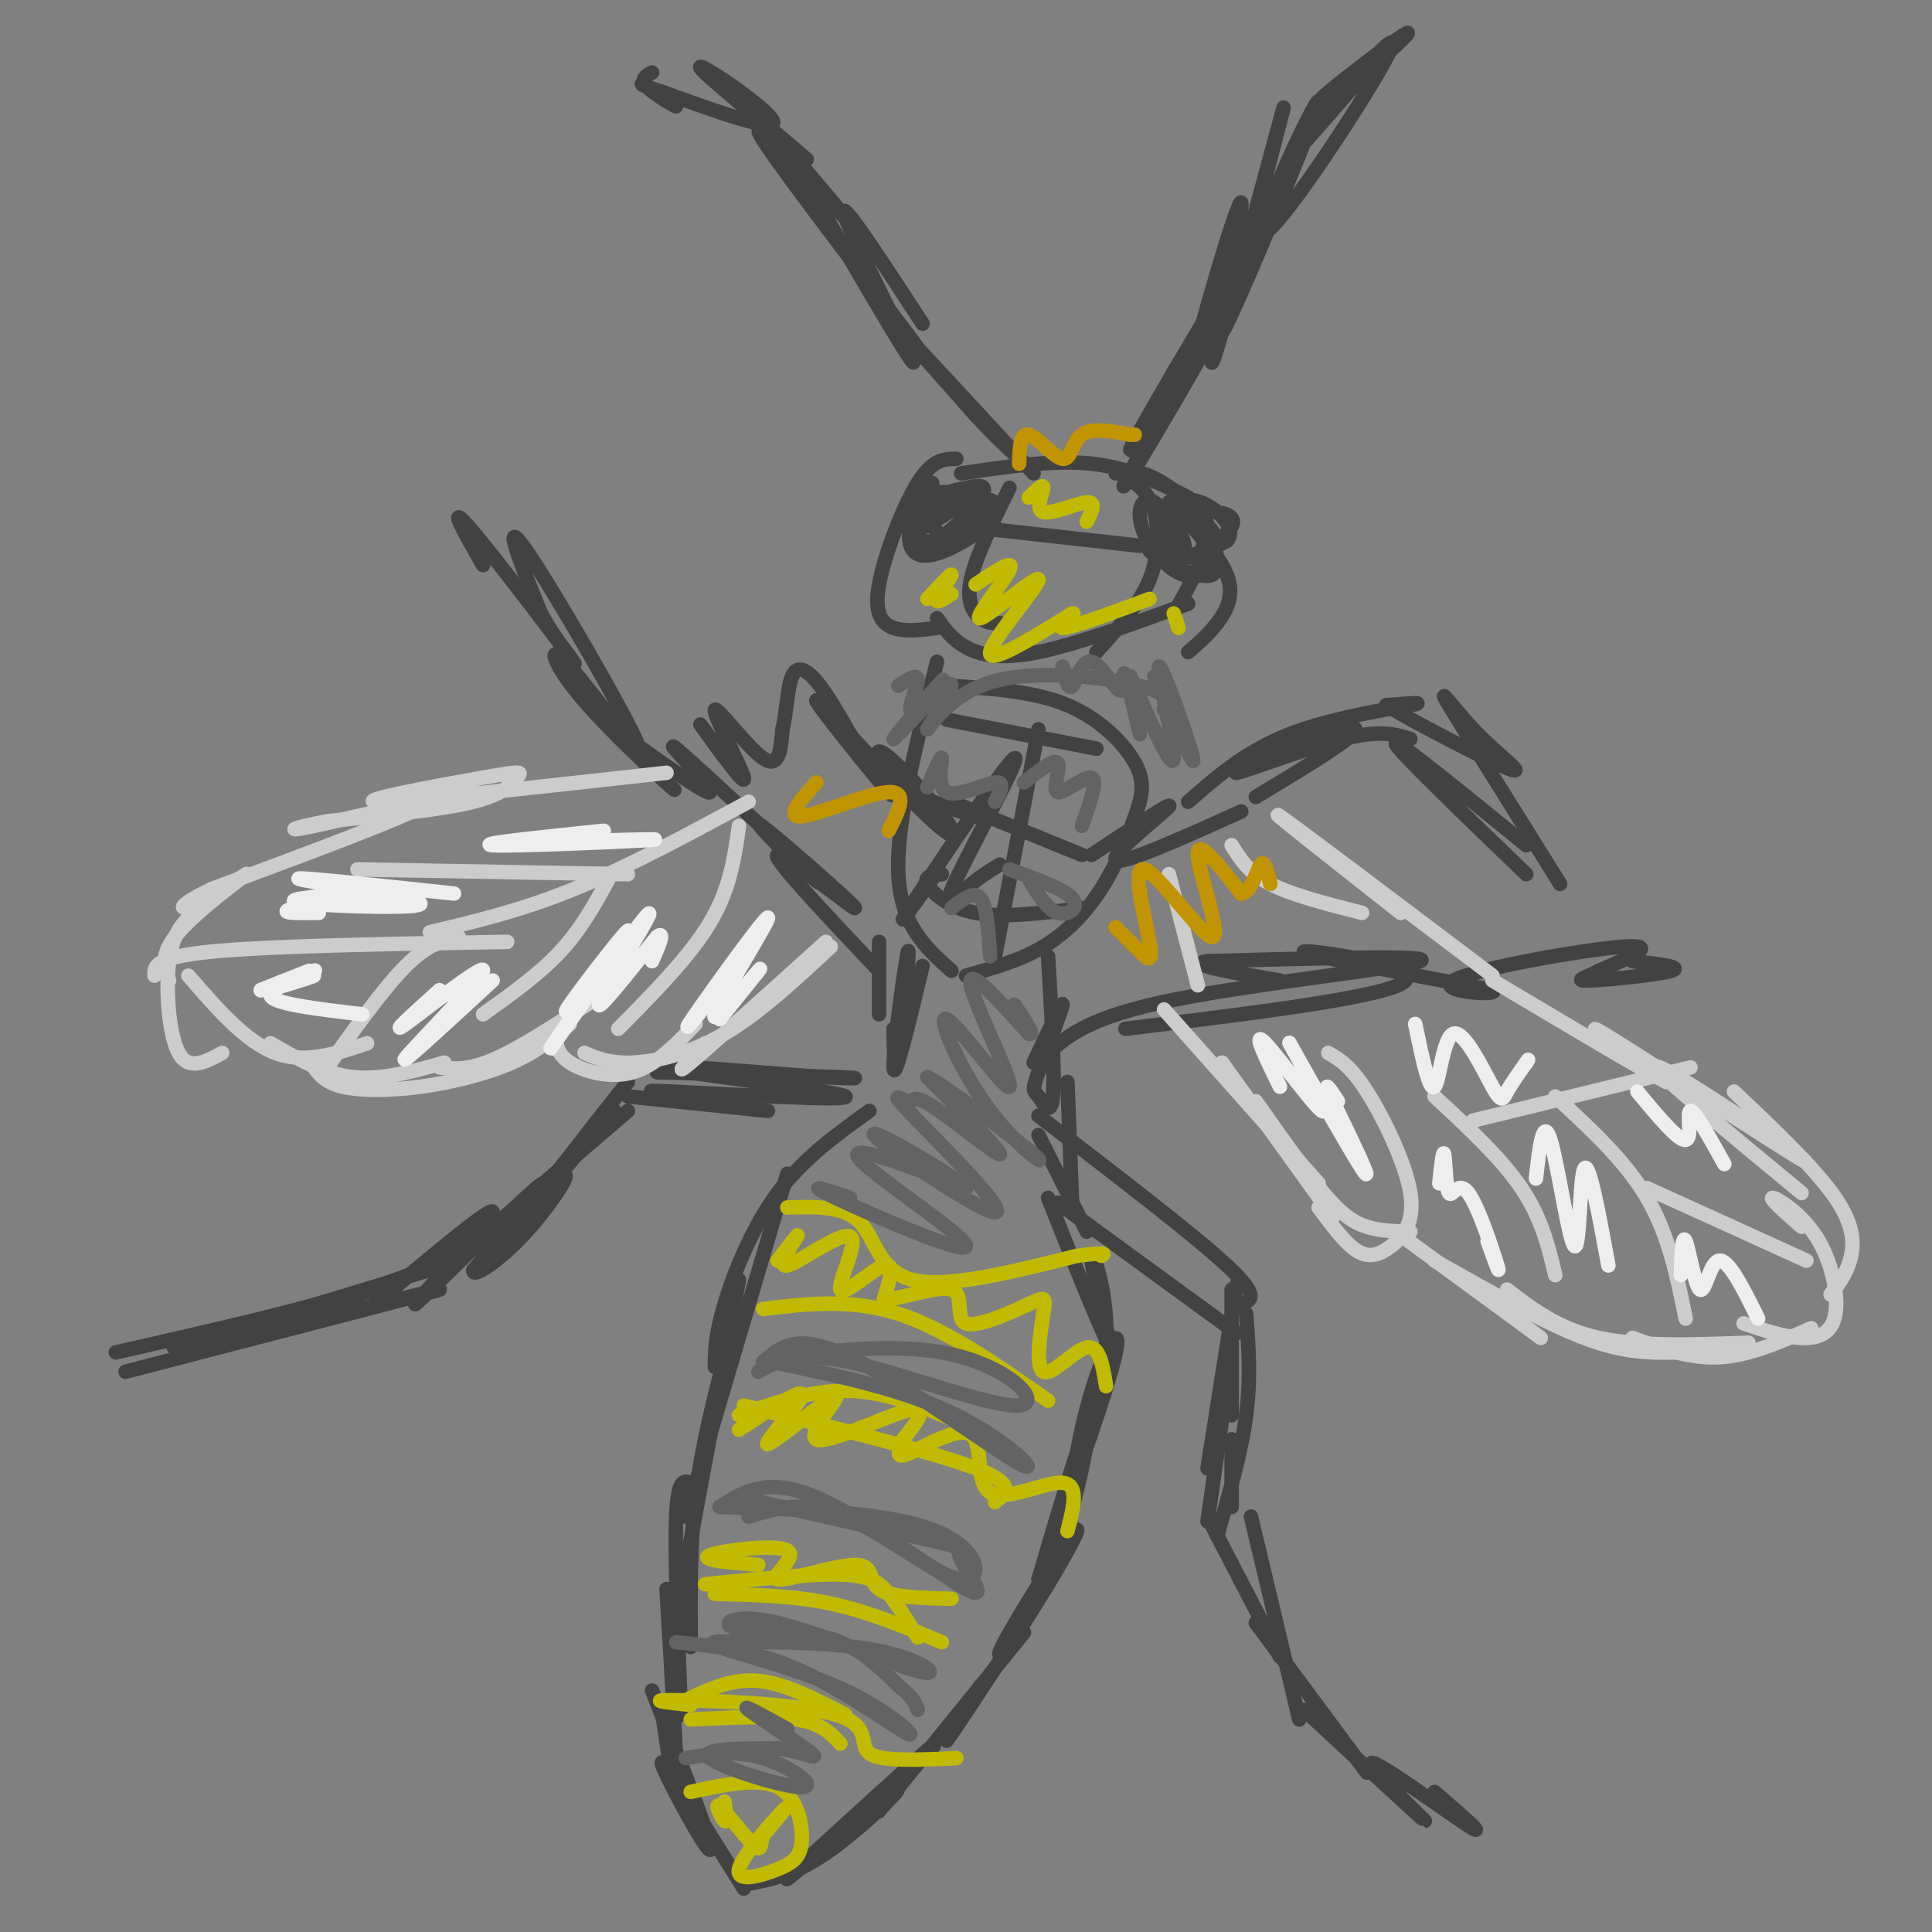<svg viewBox='0 0 400 400' version='1.1' xmlns='http://www.w3.org/2000/svg' xmlns:xlink='http://www.w3.org/1999/xlink'><rect x="0" y="0" width="400" height="400" fill="#808080" stroke="none"/><g fill='none' stroke='#424242' stroke-width='3' stroke-linecap='round' stroke-linejoin='round'><path d='M214,98c-12.000,-13.000 -24.000,-26.000 -26,-28c-2.000,-2.000 6.000,7.000 14,16'/><path d='M202,86c3.667,4.000 5.833,6.000 8,8'/><path d='M191,67c-9.065,-13.905 -18.131,-27.810 -16,-22c2.131,5.810 15.458,31.333 14,30c-1.458,-1.333 -17.702,-29.524 -22,-37c-4.298,-7.476 3.351,5.762 11,19'/><path d='M178,57c6.580,9.149 17.528,22.521 12,15c-5.528,-7.521 -27.534,-35.935 -32,-43c-4.466,-7.065 8.607,7.217 14,13c5.393,5.783 3.105,3.065 -2,-3c-5.105,-6.065 -13.028,-15.479 -15,-17c-1.972,-1.521 2.008,4.851 5,8c2.992,3.149 4.996,3.074 7,3'/><path d='M167,33c-5.060,-4.560 -21.208,-17.458 -22,-19c-0.792,-1.542 13.774,8.274 15,11c1.226,2.726 -10.887,-1.637 -23,-6'/><path d='M137,19c-4.700,-1.451 -4.951,-2.080 -3,-1c1.951,1.080 6.102,3.868 6,4c-0.102,0.132 -4.458,-2.391 -6,-4c-1.542,-1.609 -0.271,-2.305 1,-3'/><path d='M236,94c-2.756,5.208 -5.512,10.417 -1,3c4.512,-7.417 16.292,-27.458 16,-28c-0.292,-0.542 -12.655,18.417 -16,23c-3.345,4.583 2.327,-5.208 8,-15'/><path d='M243,77c3.693,-6.338 8.926,-14.683 12,-21c3.074,-6.317 3.988,-10.608 1,-3c-2.988,7.608 -9.878,27.113 -9,22c0.878,-5.113 9.524,-34.845 10,-33c0.476,1.845 -7.218,35.266 -6,33c1.218,-2.266 11.348,-40.219 14,-50c2.652,-9.781 -2.174,8.609 -7,27'/><path d='M258,52c-3.169,10.419 -7.590,22.967 -3,13c4.590,-9.967 18.191,-42.450 18,-44c-0.191,-1.550 -14.175,27.832 -11,27c3.175,-0.832 23.509,-31.878 26,-38c2.491,-6.122 -12.860,12.679 -17,18c-4.140,5.321 2.930,-2.840 10,-11'/><path d='M281,17c4.976,-4.833 12.417,-11.417 10,-10c-2.417,1.417 -14.690,10.833 -17,13c-2.310,2.167 5.345,-2.917 13,-8'/><path d='M246,166c5.978,-5.244 11.956,-10.489 21,-14c9.044,-3.511 21.156,-5.289 25,-6c3.844,-0.711 -0.578,-0.356 -5,0'/><path d='M287,146c5.083,3.155 20.290,11.041 25,13c4.710,1.959 -1.078,-2.011 -6,-7c-4.922,-4.989 -8.978,-10.997 -6,-6c2.978,4.997 12.989,20.998 23,37'/><path d='M316,181c-13.500,-13.000 -27.000,-26.000 -27,-27c0.000,-1.000 13.500,10.000 27,21'/><path d='M292,153c-3.075,-0.976 -6.150,-1.952 -14,0c-7.850,1.952 -20.475,6.833 -22,7c-1.525,0.167 8.051,-4.378 15,-7c6.949,-2.622 11.271,-3.321 9,-1c-2.271,2.321 -11.136,7.660 -20,13'/><path d='M217,218c4.333,-3.756 8.667,-7.511 26,-11c17.333,-3.489 47.667,-6.711 51,-8c3.333,-1.289 -20.333,-0.644 -44,0'/><path d='M250,199c-4.833,0.667 5.083,2.333 15,4'/><path d='M233,213c27.689,-3.378 55.378,-6.756 58,-10c2.622,-3.244 -19.822,-6.356 -21,-6c-1.178,0.356 18.911,4.178 39,8'/><path d='M309,205c2.083,1.262 -12.208,0.417 -8,-2c4.208,-2.417 26.917,-6.405 35,-7c8.083,-0.595 1.542,2.202 -5,5'/><path d='M331,201c-2.333,1.321 -5.667,2.125 -2,2c3.667,-0.125 14.333,-1.179 17,-2c2.667,-0.821 -2.667,-1.411 -8,-2'/><path d='M182,201c-11.250,-11.899 -22.500,-23.798 -21,-24c1.500,-0.202 15.750,11.292 16,11c0.250,-0.292 -13.500,-12.369 -18,-16c-4.500,-3.631 0.250,1.185 5,6'/><path d='M164,178c3.280,3.095 8.981,7.832 3,2c-5.981,-5.832 -23.644,-22.233 -27,-25c-3.356,-2.767 7.597,8.101 7,9c-0.597,0.899 -12.742,-8.172 -17,-11c-4.258,-2.828 -0.629,0.586 3,4'/><path d='M133,157c2.856,2.915 8.495,8.202 6,6c-2.495,-2.202 -13.124,-11.894 -19,-19c-5.876,-7.106 -6.998,-11.626 -2,-6c4.998,5.626 16.115,21.399 14,16c-2.115,-5.399 -17.461,-31.971 -23,-40c-5.539,-8.029 -1.269,2.486 3,13'/><path d='M112,127c3.107,5.750 9.375,13.625 6,9c-3.375,-4.625 -16.393,-21.750 -21,-27c-4.607,-5.250 -0.804,1.375 3,8'/><path d='M145,150c4.756,6.565 9.512,13.131 9,11c-0.512,-2.131 -6.292,-12.958 -6,-14c0.292,-1.042 6.655,7.702 10,10c3.345,2.298 3.673,-1.851 4,-6'/><path d='M162,151c0.857,-3.345 1.000,-8.708 2,-11c1.000,-2.292 2.857,-1.512 5,1c2.143,2.512 4.571,6.756 7,11'/><path d='M176,152c4.105,5.900 10.869,15.149 8,12c-2.869,-3.149 -15.371,-18.696 -15,-19c0.371,-0.304 13.616,14.637 21,22c7.384,7.363 8.907,7.149 6,3c-2.907,-4.149 -10.244,-12.232 -13,-14c-2.756,-1.768 -0.930,2.781 3,6c3.930,3.219 9.965,5.110 16,7'/><path d='M202,169c2.833,1.167 1.917,0.583 1,0'/><path d='M257,168c-12.556,5.667 -25.111,11.333 -26,10c-0.889,-1.333 9.889,-9.667 11,-11c1.111,-1.333 -7.444,4.333 -16,10'/><path d='M194,137c-4.250,16.667 -8.500,33.333 -8,44c0.500,10.667 5.750,15.333 11,20'/><path d='M197,142c8.596,0.567 17.192,1.133 24,4c6.808,2.867 11.827,8.033 14,12c2.173,3.967 1.500,6.733 0,11c-1.500,4.267 -3.827,10.033 -7,15c-3.173,4.967 -7.192,9.133 -12,12c-4.808,2.867 -10.404,4.433 -16,6'/><path d='M215,151c0.000,0.000 -9.000,47.000 -9,47'/><path d='M196,149c0.000,0.000 31.000,6.000 31,6'/><path d='M197,166c0.000,0.000 27.000,11.000 27,11'/><path d='M195,181c-1.889,0.156 -3.778,0.311 -3,2c0.778,1.689 4.222,4.911 10,6c5.778,1.089 13.889,0.044 22,-1'/><path d='M193,182c-4.437,6.244 -8.874,12.488 -4,5c4.874,-7.488 19.059,-28.708 21,-30c1.941,-1.292 -8.362,17.344 -12,25c-3.638,7.656 -0.611,4.330 2,2c2.611,-2.330 4.805,-3.665 7,-5'/><path d='M198,95c-2.440,0.006 -4.881,0.012 -8,5c-3.119,4.988 -6.917,14.958 -8,21c-1.083,6.042 0.548,8.155 3,9c2.452,0.845 5.726,0.423 9,0'/><path d='M199,98c9.583,-1.417 19.167,-2.833 27,-2c7.833,0.833 13.917,3.917 20,7'/><path d='M231,98c2.133,-0.422 4.267,-0.844 8,1c3.733,1.844 9.067,5.956 10,11c0.933,5.044 -2.533,11.022 -6,17'/><path d='M242,104c5.156,5.356 10.311,10.711 12,15c1.689,4.289 -0.089,7.511 -2,10c-1.911,2.489 -3.956,4.244 -6,6'/><path d='M194,128c1.556,2.200 3.111,4.400 6,6c2.889,1.600 7.111,2.600 15,1c7.889,-1.600 19.444,-5.800 31,-10'/><path d='M200,109c0.000,0.000 36.000,4.000 36,4'/><path d='M209,101c-3.511,7.156 -7.022,14.311 -8,19c-0.978,4.689 0.578,6.911 2,8c1.422,1.089 2.711,1.044 4,1'/><path d='M235,100c1.556,1.311 3.111,2.622 4,6c0.889,3.378 1.111,8.822 -1,14c-2.111,5.178 -6.556,10.089 -11,15'/><path d='M193,100c-1.836,1.604 -3.672,3.209 -4,6c-0.328,2.791 0.852,6.770 4,6c3.148,-0.770 8.265,-6.288 10,-9c1.735,-2.712 0.089,-2.619 -3,-2c-3.089,0.619 -7.619,1.764 -10,5c-2.381,3.236 -2.612,8.564 1,9c3.612,0.436 11.067,-4.021 14,-7c2.933,-2.979 1.343,-4.479 -2,-5c-3.343,-0.521 -8.438,-0.063 -10,2c-1.562,2.063 0.411,5.732 3,6c2.589,0.268 5.795,-2.866 9,-6'/><path d='M205,105c0.056,-1.915 -4.305,-3.704 -8,-3c-3.695,0.704 -6.723,3.900 -8,6c-1.277,2.100 -0.801,3.104 1,4c1.801,0.896 4.929,1.686 8,0c3.071,-1.686 6.085,-5.847 5,-8c-1.085,-2.153 -6.270,-2.299 -9,-2c-2.730,0.299 -3.004,1.042 -4,3c-0.996,1.958 -2.713,5.131 -1,5c1.713,-0.131 6.857,-3.565 12,-7'/><path d='M239,111c-0.887,0.988 -1.774,1.975 -1,3c0.774,1.025 3.211,2.087 5,2c1.789,-0.087 2.932,-1.323 2,-4c-0.932,-2.677 -3.937,-6.797 -6,-8c-2.063,-1.203 -3.182,0.510 -3,3c0.182,2.490 1.665,5.758 4,8c2.335,2.242 5.523,3.459 8,4c2.477,0.541 4.244,0.407 4,-3c-0.244,-3.407 -2.498,-10.089 -5,-12c-2.502,-1.911 -5.250,0.947 -6,4c-0.750,3.053 0.500,6.301 3,7c2.500,0.699 6.250,-1.150 10,-3'/><path d='M254,112c1.509,-1.595 0.280,-4.082 -2,-6c-2.280,-1.918 -5.612,-3.267 -8,-2c-2.388,1.267 -3.831,5.150 -4,8c-0.169,2.850 0.937,4.669 3,6c2.063,1.331 5.085,2.176 7,0c1.915,-2.176 2.723,-7.373 0,-9c-2.723,-1.627 -8.979,0.316 -11,2c-2.021,1.684 0.192,3.110 2,4c1.808,0.890 3.211,1.244 6,0c2.789,-1.244 6.964,-4.086 8,-6c1.036,-1.914 -1.067,-2.900 -4,-3c-2.933,-0.100 -6.695,0.686 -8,2c-1.305,1.314 -0.152,3.157 1,5'/><path d='M191,200c-2.929,12.208 -5.857,24.417 -6,21c-0.143,-3.417 2.500,-22.458 3,-24c0.500,-1.542 -1.143,14.417 -2,20c-0.857,5.583 -0.929,0.792 -1,-4'/><path d='M182,195c0.000,0.000 0.000,15.000 0,15'/><path d='M217,198c0.713,12.236 1.426,24.472 1,29c-0.426,4.528 -1.990,1.348 -3,0c-1.010,-1.348 -1.464,-0.863 0,-5c1.464,-4.137 4.847,-12.896 5,-14c0.153,-1.104 -2.923,5.448 -6,12'/><path d='M180,230c-6.844,4.911 -13.689,9.822 -19,17c-5.311,7.178 -9.089,16.622 -11,23c-1.911,6.378 -1.956,9.689 -2,13'/><path d='M163,243c0.000,0.000 -21.000,71.000 -21,71'/><path d='M153,265c0.000,0.000 -13.000,70.000 -13,70'/><path d='M150,281c-2.417,9.500 -4.833,19.000 -6,29c-1.167,10.000 -1.083,20.500 -1,31'/><path d='M143,307c-1.333,-0.500 -2.667,-1.000 -3,7c-0.333,8.000 0.333,24.500 1,41'/><path d='M138,329c1.083,17.917 2.167,35.833 2,40c-0.167,4.167 -1.583,-5.417 -3,-15'/><path d='M135,350c6.556,16.511 13.111,33.022 12,33c-1.111,-0.022 -9.889,-16.578 -10,-18c-0.111,-1.422 8.444,12.289 17,26'/><path d='M155,390c4.905,-0.923 9.810,-1.845 17,-7c7.190,-5.155 16.667,-14.542 13,-12c-3.667,2.542 -20.476,17.012 -22,18c-1.524,0.988 12.238,-11.506 26,-24'/><path d='M189,365c5.000,-4.500 4.500,-3.750 4,-3'/><path d='M182,375c0.000,0.000 30.000,-37.000 30,-37'/><path d='M203,349c-4.547,7.258 -9.094,14.515 -6,10c3.094,-4.515 13.828,-20.803 20,-31c6.172,-10.197 7.781,-14.304 4,-9c-3.781,5.304 -12.952,20.020 -14,23c-1.048,2.980 6.025,-5.775 11,-18c4.975,-12.225 7.850,-27.922 7,-28c-0.850,-0.078 -5.425,15.461 -10,31'/><path d='M215,327c1.937,-4.613 11.780,-31.645 15,-43c3.220,-11.355 -0.181,-7.034 -3,1c-2.819,8.034 -5.055,19.782 -4,19c1.055,-0.782 5.399,-14.095 6,-25c0.601,-10.905 -2.543,-19.401 -3,-19c-0.457,0.401 1.771,9.701 4,19'/><path d='M230,279c-1.500,-2.000 -7.250,-16.500 -13,-31'/><path d='M225,255c0.000,0.000 -10.000,-20.000 -10,-20'/><path d='M221,224c0.000,0.000 1.000,26.000 1,26'/><path d='M219,249c0.000,0.000 37.000,27.000 37,27'/><path d='M215,231c16.000,12.250 32.000,24.500 39,31c7.000,6.500 5.000,7.250 3,8'/><path d='M255,267c0.000,0.000 0.000,26.000 0,26'/><path d='M256,266c0.000,0.000 -6.000,38.000 -6,38'/><path d='M255,280c0.000,0.000 -5.000,35.000 -5,35'/><path d='M258,272c0.500,6.667 1.000,13.333 0,21c-1.000,7.667 -3.500,16.333 -6,25'/><path d='M251,316c0.000,0.000 14.000,27.000 14,27'/><path d='M259,314c0.000,0.000 10.000,42.000 10,42'/><path d='M260,336c0.000,0.000 23.000,31.000 23,31'/><path d='M270,354c12.446,11.506 24.893,23.012 25,23c0.107,-0.012 -12.125,-11.542 -11,-12c1.125,-0.458 15.607,10.155 20,13c4.393,2.845 -1.304,-2.077 -7,-7'/><path d='M255,312c0.000,0.000 0.000,-14.000 0,-14'/><path d='M24,280c20.583,-4.667 41.167,-9.333 55,-14c13.833,-4.667 20.917,-9.333 28,-14'/><path d='M26,284c33.267,-8.622 66.533,-17.244 65,-17c-1.533,0.244 -37.867,9.356 -49,12c-11.133,2.644 2.933,-1.178 17,-5'/><path d='M59,274c6.667,-2.333 14.833,-5.667 23,-9'/><path d='M36,279c0.000,0.000 56.000,-17.000 56,-17'/><path d='M82,266c-4.041,3.565 -8.083,7.129 -2,2c6.083,-5.129 22.290,-18.952 22,-17c-0.290,1.952 -17.078,19.679 -16,19c1.078,-0.679 20.022,-19.766 25,-24c4.978,-4.234 -4.011,6.383 -13,17'/><path d='M98,263c-0.261,1.840 5.586,-2.060 11,-8c5.414,-5.940 10.396,-13.920 7,-11c-3.396,2.920 -15.168,16.742 -12,13c3.168,-3.742 21.276,-25.046 23,-27c1.724,-1.954 -12.936,15.442 -17,20c-4.064,4.558 2.468,-3.721 9,-12'/><path d='M119,238c3.333,-4.333 7.167,-9.167 11,-14'/><path d='M102,254c0.000,0.000 28.000,-24.000 28,-24'/><path d='M130,227c0.000,0.000 29.000,3.000 29,3'/><path d='M147,227c-8.815,-0.726 -17.631,-1.452 -8,-1c9.631,0.452 37.708,2.083 36,1c-1.708,-1.083 -33.202,-4.881 -39,-6c-5.798,-1.119 14.101,0.440 34,2'/><path d='M170,223c7.600,0.356 9.600,0.244 3,0c-6.600,-0.244 -21.800,-0.622 -37,-1'/></g>
<g fill='none' stroke='#CCCCCC' stroke-width='3' stroke-linecap='round' stroke-linejoin='round'><path d='M241,209c0.000,0.000 32.000,36.000 32,36'/><path d='M253,220c0.000,0.000 23.000,32.000 23,32'/><path d='M260,228c5.111,7.267 10.222,14.533 14,19c3.778,4.467 6.222,6.133 9,7c2.778,0.867 5.889,0.933 9,1'/><path d='M273,250c2.769,3.738 5.537,7.477 8,9c2.463,1.523 4.619,0.831 7,-1c2.381,-1.831 4.987,-4.801 4,-11c-0.987,-6.199 -5.568,-15.628 -9,-21c-3.432,-5.372 -5.716,-6.686 -8,-8'/><path d='M289,255c0.000,0.000 30.000,22.000 30,22'/><path d='M297,261c11.333,6.417 22.667,12.833 31,16c8.333,3.167 13.667,3.083 19,3'/><path d='M312,267c5.333,4.083 10.667,8.167 19,10c8.333,1.833 19.667,1.417 31,1'/><path d='M338,277c5.917,2.167 11.833,4.333 18,4c6.167,-0.333 12.583,-3.167 19,-6'/><path d='M361,274c4.239,1.423 8.478,2.845 12,3c3.522,0.155 6.325,-0.959 7,-5c0.675,-4.041 -0.780,-11.011 -4,-16c-3.220,-4.989 -8.206,-7.997 -9,-8c-0.794,-0.003 2.603,2.998 6,6'/><path d='M379,268c1.556,-2.000 3.111,-4.000 4,-7c0.889,-3.000 1.111,-7.000 -3,-13c-4.111,-6.000 -12.556,-14.000 -21,-22'/><path d='M373,247c-14.915,-12.314 -29.831,-24.628 -30,-26c-0.169,-1.372 14.408,8.199 23,14c8.592,5.801 11.198,7.831 2,2c-9.198,-5.831 -30.199,-19.523 -36,-23c-5.801,-3.477 3.600,3.262 13,10'/><path d='M345,224c-3.833,-1.833 -19.917,-11.417 -36,-21'/><path d='M309,202c-20.417,-15.417 -40.833,-30.833 -44,-33c-3.167,-2.167 10.917,8.917 25,20'/><path d='M138,160c-27.614,3.069 -55.228,6.137 -60,6c-4.772,-0.137 13.298,-3.480 22,-5c8.702,-1.520 8.035,-1.217 7,0c-1.035,1.217 -2.439,3.348 -9,5c-6.561,1.652 -18.281,2.826 -30,4'/><path d='M68,170c-7.143,1.286 -10.000,2.500 -3,1c7.000,-1.500 23.857,-5.714 22,-4c-1.857,1.714 -22.429,9.357 -43,17'/><path d='M44,184c-8.155,3.833 -7.041,4.914 -3,3c4.041,-1.914 11.011,-6.823 10,-6c-1.011,0.823 -10.003,7.378 -14,12c-3.997,4.622 -2.998,7.311 -2,10'/><path d='M40,189c-2.133,2.111 -4.267,4.222 -5,10c-0.733,5.778 -0.067,15.222 2,19c2.067,3.778 5.533,1.889 9,0'/><path d='M39,202c5.917,6.833 11.833,13.667 18,16c6.167,2.333 12.583,0.167 19,-2'/><path d='M56,216c5.500,3.167 11.000,6.333 17,7c6.000,0.667 12.500,-1.167 19,-3'/><path d='M65,221c1.220,1.589 2.440,3.179 6,4c3.560,0.821 9.458,0.875 16,0c6.542,-0.875 13.726,-2.679 19,-5c5.274,-2.321 8.637,-5.161 12,-8'/><path d='M91,221c3.083,0.333 6.167,0.667 12,-2c5.833,-2.667 14.417,-8.333 23,-14'/><path d='M115,214c0.111,2.089 0.222,4.178 3,6c2.778,1.822 8.222,3.378 13,2c4.778,-1.378 8.889,-5.689 13,-10'/><path d='M121,218c2.600,1.111 5.200,2.222 10,2c4.800,-0.222 11.800,-1.778 19,-6c7.200,-4.222 14.600,-11.111 22,-18'/><path d='M146,216c-3.583,3.750 -7.167,7.500 -3,4c4.167,-3.500 16.083,-14.250 28,-25'/><path d='M155,166c-12.500,6.750 -25.000,13.500 -36,18c-11.000,4.500 -20.500,6.750 -30,9'/><path d='M130,181c0.000,0.000 -56.000,-1.000 -56,-1'/><path d='M105,195c-24.417,0.417 -48.833,0.833 -61,2c-12.167,1.167 -12.083,3.083 -12,5'/><path d='M95,194c-3.167,0.667 -6.333,1.333 -11,6c-4.667,4.667 -10.833,13.333 -17,22'/><path d='M126,182c-2.833,5.167 -5.667,10.333 -10,15c-4.333,4.667 -10.167,8.833 -16,13'/><path d='M153,171c-0.917,6.500 -1.833,13.000 -6,20c-4.167,7.000 -11.583,14.500 -19,22'/><path d='M297,227c6.917,6.417 13.833,12.833 18,19c4.167,6.167 5.583,12.083 7,18'/><path d='M305,232c0.000,0.000 45.000,-11.000 45,-11'/><path d='M322,227c7.250,6.667 14.500,13.333 19,21c4.500,7.667 6.250,16.333 8,25'/><path d='M341,246c0.000,0.000 33.000,15.000 33,15'/><path d='M255,175c1.750,2.833 3.500,5.667 8,8c4.500,2.333 11.750,4.167 19,6'/><path d='M242,181c0.000,0.000 6.000,23.000 6,23'/></g>
<g fill='none' stroke='#C09501' stroke-width='3' stroke-linecap='round' stroke-linejoin='round'><path d='M231,192c1.732,1.731 3.465,3.462 5,5c1.535,1.538 2.873,2.882 2,-2c-0.873,-4.882 -3.956,-15.989 -1,-15c2.956,0.989 11.950,14.074 14,14c2.050,-0.074 -2.843,-13.307 -3,-17c-0.157,-3.693 4.421,2.153 9,8'/><path d='M257,185c2.200,-0.267 3.200,-4.933 4,-6c0.800,-1.067 1.400,1.467 2,4'/><path d='M169,162c-3.267,3.689 -6.533,7.378 -3,7c3.533,-0.378 13.867,-4.822 18,-5c4.133,-0.178 2.067,3.911 0,8'/><path d='M211,96c0.113,-3.250 0.226,-6.500 2,-6c1.774,0.500 5.208,4.750 7,5c1.792,0.250 1.940,-3.500 4,-5c2.060,-1.500 6.030,-0.750 10,0'/><path d='M234,90c1.667,0.000 0.833,0.000 0,0'/></g>
<g fill='none' stroke='#C1BA01' stroke-width='3' stroke-linecap='round' stroke-linejoin='round'><path d='M158,271c9.083,-1.083 18.167,-2.167 28,1c9.833,3.167 20.417,10.583 31,18'/><path d='M163,250c5.867,-0.178 11.733,-0.356 15,3c3.267,3.356 3.933,10.244 11,12c7.067,1.756 20.533,-1.622 34,-5'/><path d='M223,260c6.500,-0.833 5.750,-0.417 5,0'/><path d='M161,261c2.347,-3.078 4.694,-6.156 4,-5c-0.694,1.156 -4.429,6.544 -2,6c2.429,-0.544 11.022,-7.022 13,-6c1.978,1.022 -2.660,9.544 -2,11c0.660,1.456 6.617,-4.156 9,-5c2.383,-0.844 1.191,3.078 0,7'/><path d='M183,269c3.185,0.147 11.146,-2.984 14,-2c2.854,0.984 0.599,6.085 3,7c2.401,0.915 9.458,-2.354 13,-4c3.542,-1.646 3.568,-1.668 3,2c-0.568,3.668 -1.730,11.026 0,12c1.730,0.974 6.351,-4.436 9,-5c2.649,-0.564 3.324,3.718 4,8'/><path d='M153,293c7.917,-2.750 15.833,-5.500 24,-5c8.167,0.500 16.583,4.250 25,8'/><path d='M154,291c19.667,4.833 39.333,9.667 48,13c8.667,3.333 6.333,5.167 4,7'/><path d='M153,296c6.785,-4.483 13.571,-8.966 13,-7c-0.571,1.966 -8.498,10.380 -7,10c1.498,-0.380 12.422,-9.556 14,-10c1.578,-0.444 -6.191,7.842 -4,9c2.191,1.158 14.340,-4.812 19,-6c4.660,-1.188 1.830,2.406 -1,6'/><path d='M187,298c-0.715,2.062 -2.004,4.218 1,3c3.004,-1.218 10.300,-5.811 13,-4c2.700,1.811 0.804,10.026 4,12c3.196,1.974 11.485,-2.293 15,-2c3.515,0.293 2.258,5.147 1,10'/><path d='M146,328c10.844,-1.089 21.689,-2.178 28,-2c6.311,0.178 8.089,1.622 10,4c1.911,2.378 3.956,5.689 6,9'/><path d='M148,330c8.083,0.167 16.167,0.333 24,2c7.833,1.667 15.417,4.833 23,8'/><path d='M157,324c-6.225,-0.516 -12.450,-1.032 -10,-2c2.450,-0.968 13.574,-2.389 16,-1c2.426,1.389 -3.844,5.589 -2,6c1.844,0.411 11.804,-2.966 16,-3c4.196,-0.034 2.627,3.276 5,5c2.373,1.724 8.686,1.862 15,2'/><path d='M142,352c4.750,-2.250 9.500,-4.500 15,-4c5.500,0.500 11.750,3.750 18,7'/><path d='M143,356c8.417,-0.417 16.833,-0.833 22,0c5.167,0.833 7.083,2.917 9,5'/><path d='M143,353c-4.899,-0.530 -9.798,-1.060 -3,-1c6.798,0.060 25.292,0.708 33,3c7.708,2.292 4.631,6.226 7,8c2.369,1.774 10.185,1.387 18,1'/><path d='M143,371c6.976,-1.514 13.951,-3.028 18,-1c4.049,2.028 5.171,7.599 5,11c-0.171,3.401 -1.633,4.633 -5,6c-3.367,1.367 -8.637,2.868 -8,0c0.637,-2.868 7.182,-10.105 9,-12c1.818,-1.895 -1.091,1.553 -4,5'/><path d='M158,380c-0.632,1.772 -0.211,3.702 -2,2c-1.789,-1.702 -5.789,-7.035 -7,-8c-1.211,-0.965 0.368,2.439 1,3c0.632,0.561 0.316,-1.719 0,-4'/><path d='M202,121c4.108,-2.775 8.217,-5.550 7,-3c-1.217,2.550 -7.759,10.426 -6,10c1.759,-0.426 11.820,-9.153 12,-8c0.180,1.153 -9.520,12.187 -10,15c-0.480,2.813 8.260,-2.593 17,-8'/><path d='M222,127c1.400,-0.311 -3.600,2.911 -2,3c1.600,0.089 9.800,-2.956 18,-6'/><path d='M213,103c1.536,-1.494 3.071,-2.988 3,-2c-0.071,0.988 -1.750,4.458 0,5c1.750,0.542 6.929,-1.845 9,-2c2.071,-0.155 1.036,1.923 0,4'/><path d='M192,124c2.511,-2.689 5.022,-5.378 5,-5c-0.022,0.378 -2.578,3.822 -3,5c-0.422,1.178 1.289,0.089 3,-1'/><path d='M244,130c-0.500,-1.500 -1.000,-3.000 -1,-3c0.000,0.000 0.500,1.500 1,3'/></g>
<g fill='none' stroke='#636364' stroke-width='3' stroke-linecap='round' stroke-linejoin='round'><path d='M142,364c5.208,-0.845 10.417,-1.690 16,0c5.583,1.690 11.542,5.917 8,6c-3.542,0.083 -16.583,-3.976 -19,-6c-2.417,-2.024 5.792,-2.012 14,-2'/><path d='M161,362c4.619,0.500 9.167,2.750 7,1c-2.167,-1.750 -11.048,-7.500 -13,-9c-1.952,-1.500 3.024,1.250 8,4'/><path d='M140,340c8.321,0.861 16.641,1.722 26,6c9.359,4.278 19.756,11.971 22,13c2.244,1.029 -3.665,-4.608 -13,-9c-9.335,-4.392 -22.096,-7.541 -26,-9c-3.904,-1.459 1.048,-1.230 6,-1'/><path d='M155,340c6.431,-0.111 19.509,0.110 28,2c8.491,1.890 12.394,5.448 7,4c-5.394,-1.448 -20.085,-7.904 -29,-10c-8.915,-2.096 -12.054,0.166 -9,1c3.054,0.834 12.301,0.238 19,2c6.699,1.762 10.849,5.881 15,10'/><path d='M186,349c3.167,2.500 3.583,3.750 4,5'/><path d='M153,310c16.472,3.687 32.944,7.375 40,9c7.056,1.625 4.695,1.188 6,4c1.305,2.812 6.274,8.872 1,6c-5.274,-2.872 -20.793,-14.678 -31,-19c-10.207,-4.322 -15.104,-1.161 -20,2'/><path d='M149,312c5.614,0.341 29.649,0.195 42,4c12.351,3.805 13.018,11.563 8,11c-5.018,-0.563 -15.719,-9.447 -24,-13c-8.281,-3.553 -14.140,-1.777 -20,0'/><path d='M160,282c13.655,2.857 27.310,5.714 38,11c10.690,5.286 18.417,13.000 13,10c-5.417,-3.000 -23.976,-16.714 -35,-22c-11.024,-5.286 -14.512,-2.143 -18,1'/><path d='M158,282c4.128,-1.115 23.447,-4.402 37,-2c13.553,2.402 21.341,10.493 16,11c-5.341,0.507 -23.812,-6.569 -35,-9c-11.188,-2.431 -15.094,-0.215 -19,2'/><path d='M176,248c-5.107,-1.702 -10.214,-3.405 -3,0c7.214,3.405 26.750,11.917 27,10c0.250,-1.917 -18.786,-14.262 -22,-18c-3.214,-3.738 9.393,1.131 22,6'/><path d='M200,246c-2.689,-2.849 -20.411,-12.973 -19,-11c1.411,1.973 21.954,16.042 25,16c3.046,-0.042 -11.405,-14.193 -17,-20c-5.595,-5.807 -2.335,-3.268 -1,-3c1.335,0.268 0.744,-1.736 5,1c4.256,2.736 13.359,10.210 14,10c0.641,-0.210 -7.179,-8.105 -15,-16'/><path d='M192,223c2.994,1.299 17.978,12.546 22,16c4.022,3.454 -2.920,-0.884 -9,-9c-6.080,-8.116 -11.300,-20.011 -9,-19c2.300,1.011 12.119,14.926 13,14c0.881,-0.926 -7.177,-16.693 -8,-21c-0.823,-4.307 5.588,2.847 12,10'/><path d='M213,214c1.500,0.667 -0.750,-2.667 -3,-6'/><path d='M212,162c3.179,-2.518 6.357,-5.036 7,-4c0.643,1.036 -1.250,5.625 0,6c1.250,0.375 5.643,-3.464 7,-3c1.357,0.464 -0.321,5.232 -2,10'/><path d='M192,163c1.452,-3.411 2.905,-6.821 3,-6c0.095,0.821 -1.167,5.875 1,7c2.167,1.125 7.762,-1.679 10,-2c2.238,-0.321 1.119,1.839 0,4'/><path d='M213,182c1.911,3.156 3.822,6.311 6,7c2.178,0.689 4.622,-1.089 3,-3c-1.622,-1.911 -7.311,-3.956 -13,-6'/><path d='M197,188c2.333,-1.833 4.667,-3.667 6,-2c1.333,1.667 1.667,6.833 2,12'/><path d='M239,140c4.315,10.000 8.631,20.000 8,17c-0.631,-3.000 -6.208,-19.000 -7,-19c-0.792,0.000 3.202,16.000 3,19c-0.202,3.000 -4.601,-7.000 -9,-17'/><path d='M234,140c-0.752,0.898 1.870,11.643 2,12c0.130,0.357 -2.230,-9.672 -3,-12c-0.770,-2.328 0.051,3.046 -1,3c-1.051,-0.046 -3.975,-5.512 -6,-6c-2.025,-0.488 -3.150,4.004 -4,5c-0.850,0.996 -1.425,-1.502 -2,-4'/><path d='M186,142c2.092,-1.409 4.185,-2.818 4,-1c-0.185,1.818 -2.646,6.863 -1,6c1.646,-0.863 7.400,-7.633 6,-6c-1.400,1.633 -9.954,11.671 -10,12c-0.046,0.329 8.415,-9.049 11,-11c2.585,-1.951 -0.708,3.524 -4,9'/><path d='M192,151c0.821,-0.869 4.875,-7.542 14,-10c9.125,-2.458 23.321,-0.702 30,1c6.679,1.702 5.839,3.351 5,5'/><path d='M241,147c0.833,0.833 0.417,0.417 0,0'/></g>
<g fill='none' stroke='#EEEEEE' stroke-width='3' stroke-linecap='round' stroke-linejoin='round'><path d='M339,226c4.267,5.133 8.533,10.267 10,10c1.467,-0.267 0.133,-5.933 1,-6c0.867,-0.067 3.933,5.467 7,11'/><path d='M348,264c0.155,-4.339 0.310,-8.679 1,-7c0.690,1.679 1.917,9.375 3,10c1.083,0.625 2.024,-5.821 4,-6c1.976,-0.179 4.988,5.911 8,12'/><path d='M318,244c0.732,-6.464 1.464,-12.929 3,-8c1.536,4.929 3.875,21.250 5,22c1.125,0.750 1.036,-14.071 2,-16c0.964,-1.929 2.982,9.036 5,20'/><path d='M298,245c0.380,-3.569 0.759,-7.139 1,-6c0.241,1.139 0.343,6.986 1,8c0.657,1.014 1.869,-2.804 4,0c2.131,2.804 5.180,12.230 6,15c0.820,2.770 -0.590,-1.115 -2,-5'/><path d='M265,225c-2.970,-6.046 -5.939,-12.093 -3,-9c2.939,3.093 11.788,15.324 12,14c0.212,-1.324 -8.212,-16.203 -7,-14c1.212,2.203 12.061,21.486 15,26c2.939,4.514 -2.030,-5.743 -7,-16'/><path d='M275,226c-0.833,-2.333 0.583,-0.167 2,2'/><path d='M293,212c1.463,7.056 2.925,14.112 4,13c1.075,-1.112 1.762,-10.391 4,-11c2.238,-0.609 6.026,7.451 8,11c1.974,3.549 2.136,2.585 3,1c0.864,-1.585 2.432,-3.793 4,-6'/><path d='M316,220c0.667,-1.000 0.333,-0.500 0,0'/><path d='M91,205c-5.351,4.833 -10.702,9.667 -7,7c3.702,-2.667 16.458,-12.833 16,-11c-0.458,1.833 -14.131,15.667 -16,18c-1.869,2.333 8.065,-6.833 18,-16'/><path d='M125,201c-4.910,5.537 -9.820,11.074 -7,7c2.820,-4.074 13.368,-17.758 12,-15c-1.368,2.758 -14.654,21.957 -16,24c-1.346,2.043 9.247,-13.071 15,-21c5.753,-7.929 6.664,-8.673 4,-4c-2.664,4.673 -8.904,14.764 -9,16c-0.096,1.236 5.952,-6.382 12,-14'/><path d='M136,194c1.833,-1.500 0.417,1.750 -1,5'/><path d='M147,207c-3.384,4.226 -6.769,8.453 -3,3c3.769,-5.453 14.691,-20.585 15,-20c0.309,0.585 -9.994,16.888 -11,20c-1.006,3.112 7.284,-6.968 9,-9c1.716,-2.032 -3.142,3.984 -8,10'/><path d='M125,172c-13.333,1.378 -26.667,2.756 -23,3c3.667,0.244 24.333,-0.644 31,-1c6.667,-0.356 -0.667,-0.178 -8,0'/><path d='M94,185c-17.119,-1.821 -34.238,-3.643 -32,-3c2.238,0.643 23.833,3.750 25,5c1.167,1.250 -18.095,0.643 -24,0c-5.905,-0.643 1.548,-1.321 9,-2'/><path d='M72,185c4.679,-0.762 11.875,-1.667 9,-1c-2.875,0.667 -15.821,2.905 -20,4c-4.179,1.095 0.411,1.048 5,1'/><path d='M75,210c-9.450,-1.108 -18.900,-2.217 -19,-4c-0.100,-1.783 9.148,-4.241 9,-4c-0.148,0.241 -9.694,3.180 -10,3c-0.306,-0.180 8.627,-3.480 10,-4c1.373,-0.520 -4.813,1.740 -11,4'/><path d='M54,205c-0.167,0.000 4.917,-2.000 10,-4'/></g>
</svg>